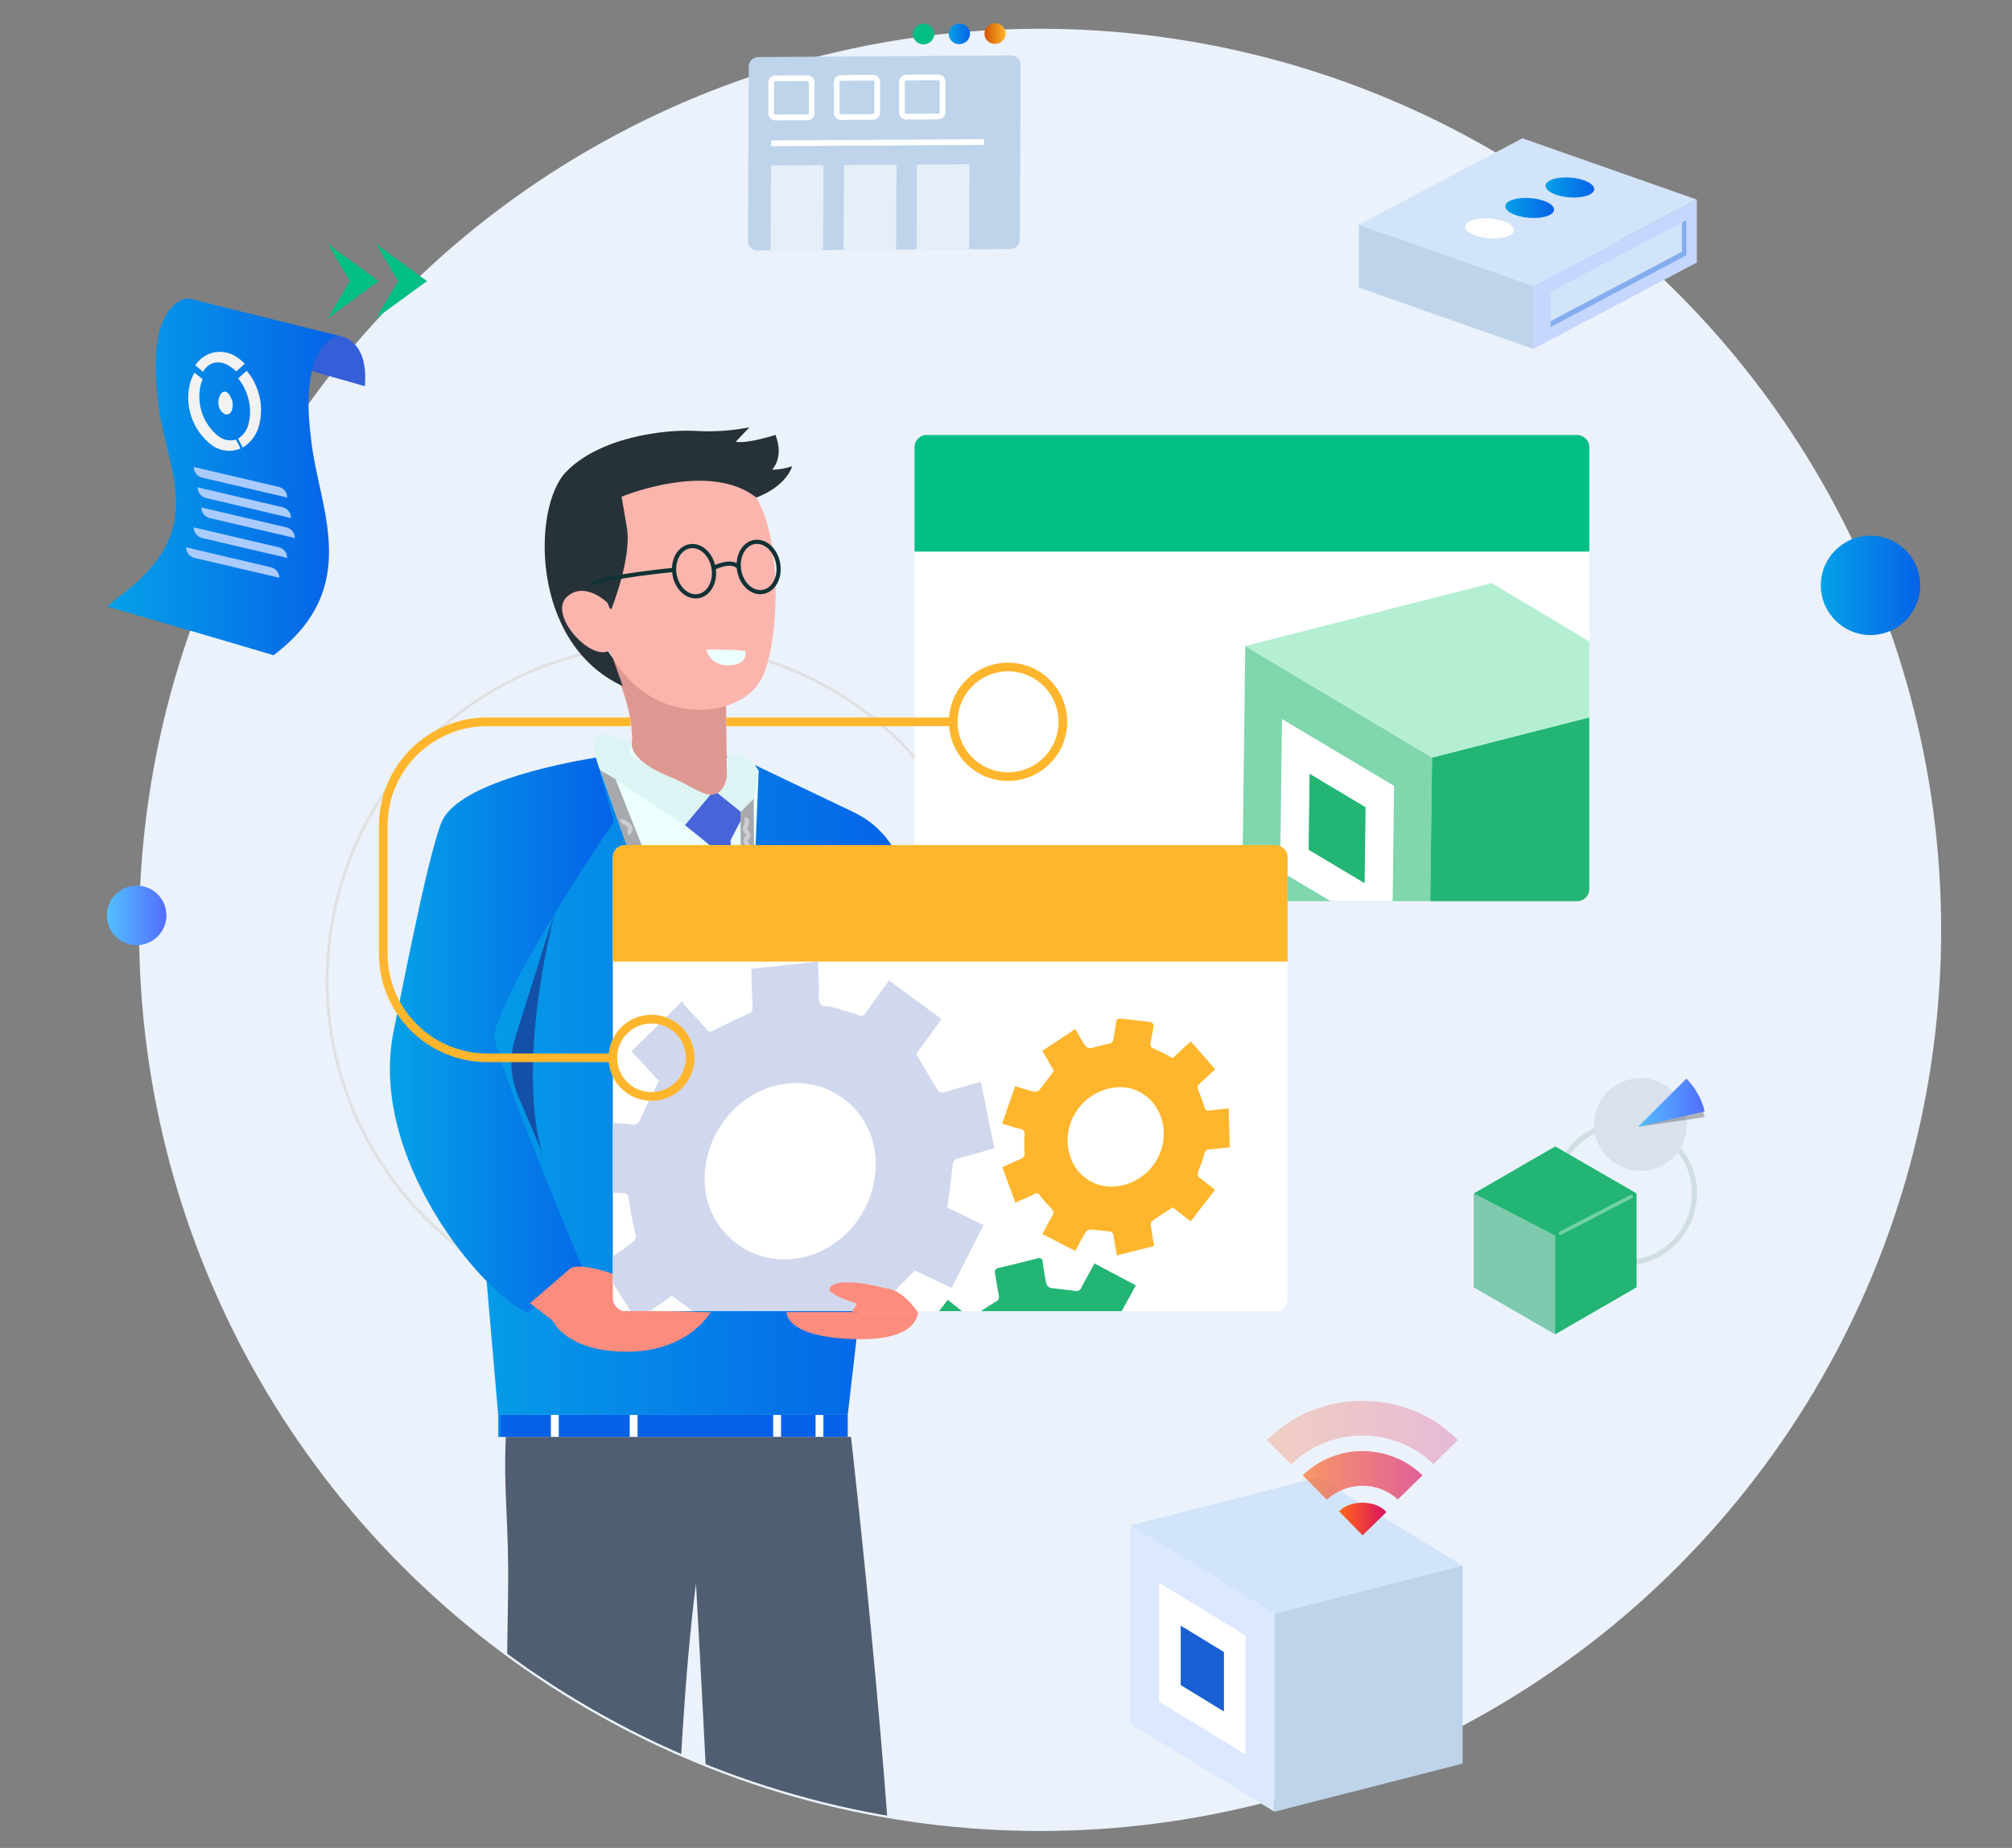 <?xml version="1.0" encoding="UTF-8"?>
<svg id="Layer_1" data-name="Layer 1" xmlns="http://www.w3.org/2000/svg" xmlns:xlink="http://www.w3.org/1999/xlink" viewBox="0 0 490 450">
  <rect x="0" y="0" width="490" height="450" fill="#808080" stroke="none"/>
  <defs>
    <style>
      .cls-1, .cls-2, .cls-3, .cls-4, .cls-5, .cls-6, .cls-7, .cls-8, .cls-9, .cls-10 {
        fill: none;
      }

      .cls-11 {
        fill: url(#linear-gradient);
      }

      .cls-2 {
        stroke: #e1e1e1;
        stroke-miterlimit: 10;
        stroke-width: .72px;
      }

      .cls-12 {
        clip-path: url(#clippath);
      }

      .cls-13 {
        fill: #f2f2f2;
      }

      .cls-14 {
        fill: #00be84;
      }

      .cls-15 {
        fill: #ebffff;
      }

      .cls-16 {
        fill: #e6e7e8;
      }

      .cls-17, .cls-18 {
        fill: #fff;
      }

      .cls-19 {
        fill: #f1f2f2;
      }

      .cls-20 {
        fill: #ffb62d;
      }

      .cls-21 {
        fill: #fbb5ad;
      }

      .cls-22 {
        fill: #fc8c7e;
      }

      .cls-23 {
        fill: #80d6ad;
      }

      .cls-24 {
        fill: #84adef;
      }

      .cls-25 {
        fill: #b4efd3;
      }

      .cls-26 {
        fill: #aacbff;
      }

      .cls-27 {
        fill: #a7a9ac;
      }

      .cls-28 {
        fill: #bed4ea;
      }

      .cls-29 {
        fill: #dce8ff;
      }

      .cls-30 {
        fill: #dcf4f3;
      }

      .cls-31 {
        fill: #d2e4f9;
      }

      .cls-32 {
        fill: #d1d8ed;
      }

      .cls-33 {
        fill: #d1d3d4;
      }

      .cls-34 {
        fill: #dd9892;
      }

      .cls-35, .cls-36 {
        fill: #d9e1ed;
      }

      .cls-37 {
        fill: #c5d6ff;
      }

      .cls-38 {
        fill: #1450a8;
      }

      .cls-39 {
        fill: #22b573;
      }

      .cls-40 {
        fill: #1860d3;
      }

      .cls-41 {
        fill: #536dfe;
      }

      .cls-42 {
        fill: #4864d8;
      }

      .cls-43 {
        fill: #3852c1;
      }

      .cls-44 {
        fill: #273238;
      }

      .cls-45 {
        fill: #505e72;
      }

      .cls-3 {
        stroke: #d0dee2;
        stroke-width: 1.25px;
      }

      .cls-3, .cls-4, .cls-5, .cls-7, .cls-8, .cls-9, .cls-46 {
        stroke-miterlimit: 10;
      }

      .cls-4 {
        opacity: .43;
      }

      .cls-4, .cls-5, .cls-9 {
        stroke: #fff;
      }

      .cls-4, .cls-36, .cls-18, .cls-47, .cls-48, .cls-49, .cls-9, .cls-50 {
        isolation: isolate;
      }

      .cls-4, .cls-46 {
        stroke-width: 1.09px;
      }

      .cls-51 {
        clip-path: url(#clippath-1);
      }

      .cls-52 {
        clip-path: url(#clippath-2);
      }

      .cls-5 {
        stroke-width: 1.39px;
      }

      .cls-36 {
        opacity: .5;
      }

      .cls-18 {
        opacity: .61;
      }

      .cls-47 {
        fill: #06489e;
        opacity: .39;
      }

      .cls-6 {
        stroke-miterlimit: 10;
        stroke-width: 1.02px;
      }

      .cls-6, .cls-7, .cls-8 {
        stroke: #113235;
      }

      .cls-7, .cls-8 {
        stroke-width: 1.02px;
      }

      .cls-48 {
        fill: url(#linear-gradient-11);
      }

      .cls-48, .cls-50 {
        opacity: .25;
      }

      .cls-49 {
        fill: url(#linear-gradient-12);
        opacity: .65;
      }

      .cls-53 {
        fill: url(#linear-gradient-8);
      }

      .cls-54 {
        fill: url(#linear-gradient-9);
      }

      .cls-55 {
        fill: url(#linear-gradient-3);
      }

      .cls-56 {
        fill: url(#linear-gradient-4);
      }

      .cls-57 {
        fill: url(#linear-gradient-2);
      }

      .cls-58 {
        fill: url(#linear-gradient-6);
      }

      .cls-59 {
        fill: url(#linear-gradient-7);
      }

      .cls-60 {
        fill: url(#linear-gradient-5);
      }

      .cls-8, .cls-9 {
        stroke-linecap: round;
      }

      .cls-9 {
        opacity: .37;
        stroke-width: .86px;
      }

      .cls-61 {
        fill: url(#linear-gradient-14);
      }

      .cls-62 {
        fill: url(#linear-gradient-15);
      }

      .cls-63 {
        fill: url(#linear-gradient-13);
      }

      .cls-64 {
        fill: url(#linear-gradient-10);
      }

      .cls-46 {
        fill: #ebf2fc;
        stroke: #ebf2fc;
      }

      .cls-10 {
        stroke: #ffb62d;
        stroke-linejoin: round;
        stroke-width: 2.11px;
      }
    </style>
    <clipPath id="clippath">
      <circle class="cls-1" cx="253.31" cy="226.44" r="218.89"/>
    </clipPath>
    <linearGradient id="linear-gradient" x1="204.25" y1="255.97" x2="223.53" y2="255.97" gradientUnits="userSpaceOnUse">
      <stop offset="0" stop-color="#05a1e8"/>
      <stop offset="1" stop-color="#0562e8"/>
    </linearGradient>
    <linearGradient id="linear-gradient-2" x1="121.33" y1="347.23" x2="206.46" y2="347.23" gradientUnits="userSpaceOnUse">
      <stop offset="0" stop-color="#05a1e8"/>
      <stop offset=".01" stop-color="#0562e8"/>
    </linearGradient>
    <linearGradient id="linear-gradient-3" x1="108.69" y1="263.64" x2="220.83" y2="263.64" xlink:href="#linear-gradient"/>
    <linearGradient id="linear-gradient-4" x1="94.95" y1="252.08" x2="149.51" y2="252.08" xlink:href="#linear-gradient"/>
    <linearGradient id="linear-gradient-5" x1="376.39" y1="45.65" x2="388.26" y2="45.65" gradientTransform="translate(397.04 -339.11) rotate(85.38)" xlink:href="#linear-gradient"/>
    <linearGradient id="linear-gradient-6" x1="366.61" y1="50.63" x2="378.48" y2="50.63" gradientTransform="translate(393 -324.78) rotate(85.38)" xlink:href="#linear-gradient"/>
    <clipPath id="clippath-1">
      <rect class="cls-1" x="222.73" y="105.97" width="164.32" height="113.48" rx="2.96" ry="2.96"/>
    </clipPath>
    <clipPath id="clippath-2">
      <rect class="cls-1" x="149.25" y="205.81" width="164.32" height="113.48" rx="2.96" ry="2.96"/>
    </clipPath>
    <linearGradient id="linear-gradient-7" x1="409.52" y1="-1897.6" x2="425.72" y2="-1897.6" gradientTransform="translate(-10.58 -1629.07) scale(1 -1)" gradientUnits="userSpaceOnUse">
      <stop offset="0" stop-color="#53bffe"/>
      <stop offset="1" stop-color="#536dfe"/>
    </linearGradient>
    <linearGradient id="linear-gradient-8" x1="26.07" y1="116.14" x2="82.65" y2="116.14" xlink:href="#linear-gradient"/>
    <linearGradient id="linear-gradient-9" x1="239.75" y1="8.18" x2="244.93" y2="8.18" gradientTransform="translate(4.84 -40.71) rotate(9.7)" gradientUnits="userSpaceOnUse">
      <stop offset="0" stop-color="#d35400"/>
      <stop offset="1" stop-color="#ffb62d"/>
    </linearGradient>
    <linearGradient id="linear-gradient-10" x1="231.05" y1="8.25" x2="236.23" y2="8.25" gradientTransform="translate(4.73 -39.25) rotate(9.7)" xlink:href="#linear-gradient"/>
    <linearGradient id="linear-gradient-11" x1="-1932.35" y1="-1977.94" x2="-1885.9" y2="-1977.94" gradientTransform="translate(-1577.34 -1629.07) rotate(-180)" gradientUnits="userSpaceOnUse">
      <stop offset="0" stop-color="#db1162"/>
      <stop offset="1" stop-color="#ff6817"/>
    </linearGradient>
    <linearGradient id="linear-gradient-12" x1="-1923.76" y1="-1988.35" x2="-1894.58" y2="-1988.35" xlink:href="#linear-gradient-11"/>
    <linearGradient id="linear-gradient-13" x1="-1914.97" y1="-1998.97" x2="-1903.46" y2="-1998.97" xlink:href="#linear-gradient-11"/>
    <linearGradient id="linear-gradient-14" x1="443.44" y1="-1771.61" x2="467.64" y2="-1771.61" gradientTransform="translate(0 -1629.07) scale(1 -1)" xlink:href="#linear-gradient"/>
    <linearGradient id="linear-gradient-15" x1="26.03" y1="-1851.98" x2="40.53" y2="-1851.98" gradientTransform="translate(0 -1629.07) scale(1 -1)" xlink:href="#linear-gradient-7"/>
  </defs>
  <circle class="cls-46" cx="253.31" cy="226.44" r="218.89"/>
  <g class="cls-12">
    <g>
      <circle class="cls-2" cx="161.52" cy="238.74" r="81.86" transform="translate(-121.51 184.14) rotate(-45)"/>
      <path class="cls-11" d="M215.46,204.79s8,3.92,8.07,37.92c0,13.51-1.92,64.16-1.92,64.16l-17.36,.29,11.21-102.37Z"/>
      <rect class="cls-57" x="121.33" y="344.56" width="85.13" height="5.35"/>
      <rect class="cls-17" x="134.17" y="344.55" width="1.91" height="5.35"/>
      <rect class="cls-17" x="153.36" y="344.55" width="1.91" height="5.35"/>
      <rect class="cls-17" x="188.3" y="344.55" width="1.91" height="5.35"/>
      <rect class="cls-17" x="198.62" y="344.55" width="1.91" height="5.35"/>
      <path class="cls-45" d="M123.19,349.91c-.62,13.25,.78,20.74,.55,37.84-.19,14.37-.63,33.7-.17,48.34,1,32.13-2,58.1-2,75.9,0,19-1.14,109-1.14,109l33.88,1.66s6-90.07,8-110.63c1.72-17.8,1.58-82.33,7.19-126.44,0,0,5.62,99.92,5.62,126.44s-2,109.8-2,109.8h34.13s10.2-83.79,11.22-124.08-11.22-147.83-11.22-147.83H123.19Z"/>
      <path class="cls-55" d="M206.46,344.56l14.23-123.74c1.1-9.6-4.01-18.83-12.72-23l-28.2-13.47-30.13-1.62-40.95,15.71,12.64,146.12h85.13Z"/>
      <path class="cls-15" d="M176.34,184.86s4.51-4,8.42,2.9l-2.72,66.23-12.26,.43-23.65-67s-5.16-11.17,3.76-8"/>
      <polygon class="cls-42" points="174.78 193.1 181.19 198.31 177.9 204.65 182.01 253.63 179.08 270.92 169.78 254.42 173.26 206.15 166.81 200.91 173.11 193.37 174.78 193.1"/>
      <path class="cls-30" d="M181.25,198.31v.08l1.4,1.77,2.11-12.35c-2.75-4.85-5.81-4.31-7.38-3.56,.09,3.16-.82,6.28-2.6,8.89l6.47,5.17Z"/>
      <path class="cls-30" d="M145.1,184.49l1,2.88,20.68,13.53,6.24-7.45c-6.29-2.46-16.29-7.12-19.43-9.64-.26-1.21-.15-2.47,.32-3.61l-4.06-.84c-5.83-2.09-5.6,2.05-4.75,5.13Z"/>
      <path class="cls-56" d="M145.1,184.49c-10.49,1.69-34.07,6.72-37.65,15.91s-10.26,44.53-11.5,50.27c-6.65,31,21.74,64.59,32.57,69l13.22-11.26s-22.31-52.82-21.3-56.8c3.72-14.61,29.07-51.52,29.07-51.52l-4.41-15.6Z"/>
      <path class="cls-22" d="M138.98,308.81c5.68-2.77,34.49,10.78,13.21,10.16l20.87,.6s-5.41,9.59-20.35,9.59-18.11-7.57-18.11-7.57l-5.53-4.24,9.91-8.54Z"/>
      <path class="cls-38" d="M135.08,222.16l-9.58,30.46c-1.49,4.73-1.23,9.83,.73,14.38l6,14.1s-7.12-17.45,2.85-58.94Z"/>
      <path class="cls-34" d="M176.82,170.99l.21,18.14s-.51,4.05-3.57,4.39c-2.23,.26-6.48-2.83-9.68-4.09s-10.93-4.64-9.83-9.23c0,0,.32-9.31-5.92-19.73,0,0,1.9-.21,4.94-.37,0,0,2.93,15.45,23.85,10.89Z"/>
      <path class="cls-21" d="M144.76,147.16c5,30.82,35.31,30.19,41,17.51,1.83-4.07,3-11.1,3.12-18.58,0-1.7,0-3.41-.06-5.12-.48-11.55-3.57-22.81-10.42-24.81-23.87-6.81-38.59,.22-33.64,31Z"/>
      <path class="cls-15" d="M181.54,158.52c-1.37-.18-2.76-.27-4.14-.28-3.45-.12-5.35,0-5.35,0,0,0,.85,4.2,6,3.77,4.26-.37,3.49-3.49,3.49-3.49Z"/>
      <path class="cls-44" d="M184.18,121.16s6.89-2.29,8.75-7.63c-1.57,.56-3.22,.85-4.89,.84,0,0,3-2.94,.81-8.46,0,0-6.88,2.22-9.67,1.66l3.34-3.52c-4.34,.86-8.77,1.15-13.19,.88-7.73-.41-23.46,1.59-31.56,10.08s-8.69,41.66,13.9,52.08l-2.42-6.83s-4.54-5.76-4-10.36,3.61-1.49,3.61-1.49c0,0,5.08-12.53,3.8-20l-1.28-7.46s21.36-8.86,32.8,.21Z"/>
      <path class="cls-21" d="M148.01,146.86s-5.53-5.53-9.92-1.54,4.32,14.28,9.35,13.47c4.42-.7,1.01-10.82,.57-11.93Z"/>
      <ellipse class="cls-6" cx="169.03" cy="139.1" rx="4.82" ry="6.16" transform="translate(-21.06 30.53) rotate(-9.72)"/>
      <path class="cls-7" d="M189.51,137.26c.58,3.35-1.09,6.43-3.71,6.88s-5.22-1.9-5.79-5.26,1.09-6.44,3.71-6.89,5.22,1.91,5.79,5.27Z"/>
      <path class="cls-8" d="M164.16,138.77s-16.91,1.64-19.7,3.39"/>
      <path class="cls-8" d="M173.78,138.3s4.31-2.21,6.09-.2"/>
      <polygon class="cls-27" points="183.55 194.52 184 260.72 174.18 259.96 152.41 205.26 146.23 187.57 149.9 189.74 176.34 256.41 180.9 256.69 180.32 197.8 183.55 194.52"/>
      <path class="cls-4" d="M151.57,199.49c-.02,.14,0,.29,.05,.42,.09,.14,.22,.26,.37,.32,.57,.24,1.07,.63,1.43,1.14,.29,.54,0,1.41-.58,1.44"/>
      <path class="cls-4" d="M181.33,199.5c.36,0,.63,.35,.63,.7-.03,.35-.14,.69-.32,1-.17,.31-.2,.67-.11,1,.18,.43,.77,.7,.73,1.17s-.48,.61-.62,1c-.25,.59,.39,1.17,.51,1.8,0,.63-.19,1.25-.54,1.77-.07,.13-.1,.27-.09,.41,.04,.16,.12,.31,.24,.42,.47,.41,.82,.95,1,1.55,.1,.61-.44,1.34-1,1.17"/>
      <path class="cls-4" d="M181.94,220.72c.35,0,.61,.36,.61,.72-.05,.35-.17,.69-.35,1-.18,.3-.23,.66-.14,1,.17,.44,.75,.72,.7,1.19s-.5,.6-.66,1c-.25,.59,.36,1.18,.46,1.81-.01,.63-.22,1.24-.58,1.76-.07,.12-.11,.27-.1,.41,.03,.16,.11,.31,.22,.43,.45,.42,.77,.97,.92,1.57,.08,.62-.47,1.33-1.06,1.14"/>
      <path class="cls-4" d="M181.95,240.96c.35,0,.61,.37,.6,.72-.04,.35-.16,.7-.34,1-.18,.3-.23,.66-.15,1,.17,.44,.75,.72,.7,1.19s-.49,.6-.65,1c-.26,.59,.36,1.18,.46,1.81-.02,.63-.23,1.24-.59,1.76-.07,.12-.11,.27-.1,.41,.03,.16,.11,.31,.22,.43,.45,.43,.77,.98,.92,1.58,.08,.61-.47,1.32-1.06,1.13"/>
      <path class="cls-4" d="M158.25,215.54c.35-.1,.72,.1,.83,.45,.07,.33,.07,.67,0,1-.05,.35,.03,.71,.24,1,.31,.35,1,.4,1.09,.85s-.25,.74-.27,1.14c0,.64,.77,1,1.09,1.52,.21,.59,.24,1.24,.09,1.85-.04,.13-.04,.28,0,.41,.09,.14,.22,.25,.37,.32,.57,.24,1.07,.64,1.43,1.14,.29,.54,0,1.41-.58,1.44"/>
      <path class="cls-4" d="M168.33,241.39c.34-.11,.71,.09,.81,.43,0,0,0,.01,0,.02,.07,.33,.07,.67,0,1-.06,.35,.03,.71,.23,1,.32,.35,1,.4,1.09,.85s-.24,.74-.26,1.14c0,.64,.76,1,1.08,1.52,.22,.59,.25,1.24,.1,1.85-.04,.13-.04,.28,0,.41,.09,.14,.22,.26,.37,.32,.6,.26,1.12,.69,1.49,1.23,.29,.54,0,1.41-.58,1.44"/>
      <polygon class="cls-33" points="186.09 277.08 185.65 258.81 172.19 257.98 171.31 276.75 186.09 277.08"/>
      <polygon class="cls-16" points="172.01 276.34 172.67 258.47 185.27 259.16 185.38 276.32 172.01 276.34"/>
      <polygon class="cls-33" points="172.65 259.98 173.89 260.06 173.06 274.4 171.93 274.38 172.65 259.98"/>
      <polygon class="cls-33" points="185.31 260.63 184.26 260.66 184.1 275.37 185.14 275.26 185.31 260.63"/>
      <circle class="cls-43" cx="178.92" cy="262.02" r="1.99"/>
      <circle class="cls-19" cx="178.82" cy="267.05" r="1.99"/>
      <circle class="cls-19" cx="178.72" cy="272.07" r="1.99"/>
    </g>
  </g>
  <polygon class="cls-37" points="413.24 63.93 373.42 84.96 373.42 69.63 413.24 48.6 413.24 63.93"/>
  <polygon class="cls-31" points="410.69 62.18 377.67 79.64 377.67 71.06 410.69 53.6 410.69 62.18"/>
  <polygon class="cls-24" points="410.69 53.6 410.69 62.18 377.66 79.63 377.66 78.19 409.6 61.31 409.6 54.18 410.69 53.6"/>
  <polygon class="cls-28" points="330.95 70.04 373.42 84.96 373.42 69.63 330.95 54.71 330.95 70.04"/>
  <polygon class="cls-31" points="330.95 54.71 373.42 69.63 413.24 48.6 370.77 33.68 330.95 54.71"/>
  <ellipse class="cls-60" cx="382.33" cy="45.65" rx="2.41" ry="5.95" transform="translate(306.03 423.06) rotate(-85.38)"/>
  <ellipse class="cls-58" cx="372.54" cy="50.63" rx="2.41" ry="5.95" transform="translate(292.07 417.89) rotate(-85.38)"/>
  <ellipse class="cls-17" cx="362.77" cy="55.62" rx="2.41" ry="5.95" transform="translate(278.11 412.73) rotate(-85.38)"/>
  <path class="cls-10" d="M153.6,175.77h-34.93c-13.99,0-25.33,11.34-25.33,25.33h0v31.16c0,13.99,11.34,25.33,25.33,25.33h30.58"/>
  <rect class="cls-17" x="222.73" y="105.97" width="164.32" height="113.48" rx="2.96" ry="2.96"/>
  <g class="cls-51">
    <g>
      <polygon class="cls-23" points="302.5 219.02 347.99 246.17 348.76 184.47 303.27 157.32 302.5 219.02"/>
      <polygon class="cls-17" points="311.76 212.11 339.05 228.4 339.51 191.38 312.22 175.09 311.76 212.11"/>
      <polygon class="cls-39" points="318.7 206.93 332.34 215.07 332.57 196.57 318.93 188.42 318.7 206.93"/>
      <polygon class="cls-39" points="407.98 230.84 347.99 246.17 348.76 184.47 408.75 169.14 407.98 230.84"/>
      <polygon class="cls-25" points="408.75 169.14 348.76 184.47 303.27 157.32 363.26 141.99 408.75 169.14"/>
    </g>
  </g>
  <path class="cls-14" d="M387.06,108.93v25.4H222.72v-25.4c0-1.66,1.34-3,3-3h158.4c1.63,.03,2.94,1.37,2.94,3Z"/>
  <rect class="cls-17" x="149.25" y="205.81" width="164.32" height="113.48" rx="2.96" ry="2.96"/>
  <path class="cls-20" d="M313.58,208.78v25.38H149.25v-25.38c0-1.66,1.34-3,3-3h158.4c1.63,.04,2.93,1.37,2.93,3Z"/>
  <g class="cls-52">
    <g>
      <path class="cls-32" d="M155.01,321.58l-8.56-13.61,6.47-4.61c2.23-1.59,2.14-1.57,1.55-4.08s-1-4.93-1.34-7.42c-.13-.9-.43-1.25-1.32-1.29-2.42-.12-4.83-.33-7.25-.51-.58,0-1.15-.13-1.79-.2,.8-5.6,1.58-11.08,2.38-16.7,3,.22,5.87,.36,8.72,.67,1.15,.12,1.6-.22,2.09-1.34,1.37-3.07,2.93-6.06,4.5-9.26l-6.67-7.21,12.37-12.22c.16,.35,.35,.69,.57,1,1.81,2,3.65,3.93,5.45,5.93,.29,.47,.9,.62,1.38,.33,.05-.03,.09-.06,.13-.1,2.83-1.44,5.69-2.82,8.57-4.13,.66-.17,1.09-.81,1-1.49-.13-3.1-.2-6.21-.29-9.42l16.28-1.76c.07,2.34,.12,4.65,.2,7,0,1.14-.25,2.57,.29,3.31s1.94,.48,2.94,.76c2.18,.62,4.36,1.24,6.49,2,.57,.31,1.28,.09,1.58-.48,0-.02,.02-.03,.03-.05,1.87-2.65,3.8-5.25,5.76-7.95l12.77,9.41-6.18,8.52c1.85,3.12,3.56,6.07,5.37,9,.18,.3,.93,.41,1.36,.3,2.52-.66,5-1.42,7.55-2.14,.41-.11,.84-.2,1.47-.35,1.09,5.35,2.17,10.66,3.29,16.11-3,.85-5.81,1.73-8.67,2.46-1.15,.29-1.45,.78-1.55,2-.28,3.25-.78,6.5-1.23,10l8.8,4.26-7.75,15.31-9-4.27-5.52,5.68c-.16,.16-.32,.32-.49,.47-.75,.69-1.93,1.29-2.13,2.09s.55,1.81,.91,2.72l2.65,6.71-15.14,7.32c-1-2.51-2-5-3-7.4-1.06-2.6-.35-2.09-3.15-1.72-2.6,.35-5.22,.55-7.82,.69-.67-.06-1.27,.42-1.37,1.08-.93,3-1.9,6.06-2.9,9.25l-15.51-4.09c1.1-3.49,2.15-6.85,3.16-10.08l-8.85-6.54-8.6,6.04Zm37-57.73c-11.31,1-20.47,11.46-20.4,23.3-.08,10.7,8.54,19.44,19.24,19.52,.68,0,1.35-.03,2.02-.09,11.38-.96,20.58-11.42,20.38-23.36,.09-10.66-8.49-19.38-19.15-19.47-.69,0-1.39,.03-2.08,.1h-.01Z"/>
      <path class="cls-39" d="M223.25,326.23l7.57-9.7c1.66,1.32,3.27,2.56,4.84,3.87,.42,.46,1.14,.49,1.6,.06,.02-.02,.04-.04,.06-.06,1.7-1.23,3.45-2.37,5.23-3.45,.58-.24,.89-.88,.7-1.48-.34-1.75-.58-3.52-.91-5.26-.17-.86,.05-1.28,1-1.49,3.09-.71,6.17-1.45,9.25-2.26,1-.26,1.26,0,1.37,1,.21,1.77,.51,3.52,.9,5.26,.18,.46,.57,.8,1.05,.91,1.95,.3,3.95,.44,5.9,.73,.65,.18,1.33-.17,1.54-.81,1-1.94,2.11-3.86,3.21-5.87l10.06,5.32c-1.1,2-2.13,3.95-3.22,5.86-.42,.49-.37,1.24,.13,1.66,.01,0,.02,.02,.03,.03,1.34,1.43,2.6,2.95,3.83,4.49,.3,.5,.95,.67,1.45,.38,.02-.01,.04-.02,.06-.04,1.95-.91,3.94-1.74,6-2.66,1.3,3.66,2.58,7.23,3.92,11-1.92,.85-3.74,1.73-5.6,2.45-.95,.23-1.54,1.18-1.31,2.13,0,.02,0,.03,.01,.05,.15,1.79,.15,3.6,0,5.39-.1,1.09,.28,1.43,1.18,1.68,1.85,.5,3.67,1.11,5.65,1.72l-4.06,11.54c-2-.6-3.9-1.12-5.78-1.77-.68-.35-1.51-.09-1.86,.59-.01,.03-.03,.05-.04,.08-1.13,1.63-2.35,3.19-3.65,4.69-.59,.48-.69,1.35-.21,1.94,1,1.68,2,3.43,3.08,5.31l-10.25,6.64c-1.06-1.83-2.11-3.55-3.06-5.33-.41-.79-.86-.93-1.72-.67-2.21,.65-4.44,1.19-6.77,1.81-.42,2.33-.86,4.77-1.34,7.37l-11.46-1.29c.45-2.55,.87-5,1.28-7.38-2.16-1.21-4.22-2.39-6.32-3.48-.42-.09-.86,.02-1.19,.3-1.68,1.47-3.3,3-5,4.6l-7.45-8.68c1.65-1.52,3.19-3,4.81-4.41,.62-.39,.83-1.19,.49-1.84-.74-1.81-1.39-3.67-2-5.56-.05-.55-.54-.95-1.09-.9-.06,0-.12,.02-.18,.03-1.8,.16-3.6,.24-5.39,.4-.76,.07-1.07-.13-1.05-1,.07-3.26,.11-6.52,.09-9.78,0-1,.39-1.28,1.3-1.31,1.71-.06,3.42-.27,5.14-.34,.62,.04,1.17-.39,1.28-1,.66-2,1.38-4.07,2.16-6.07,.3-.46,.17-1.08-.3-1.38-.02-.01-.04-.03-.06-.04-1.62-1.3-3.21-2.59-4.9-3.98Zm31.12,31.77c8.09-.89,14.58-8.58,14.29-16.94-.14-7.68-6.48-13.79-14.16-13.65-.42,0-.85,.03-1.27,.08-8.16,.87-14.63,8.57-14.33,17,.11,7.63,6.39,13.72,14.01,13.6,.47,0,.94-.04,1.41-.09h.05Z"/>
      <path class="cls-20" d="M295.93,260.38c-1.32,1.24-2.51,2.39-3.75,3.49-.53,.35-.68,1.05-.36,1.59,.57,1.33,1.06,2.7,1.47,4.09,.22,.7,.56,1,1.28,.87,1.57-.2,3.15-.34,4.66-.5l.27,9.46c-1.72,.18-3.24,.41-4.76,.47-.92,0-1.25,.39-1.49,1.28-.38,1.38-.85,2.74-1.41,4.06-.31,.75-.26,1.19,.37,1.65,1.24,.9,2.41,1.9,3.68,2.91l-5.91,7.67-4.38-3.41c-1.71,1.11-3.4,2.17-5,3.3-.26,.31-.38,.71-.33,1.11,.21,1.62,.52,3.23,.81,5l-9.07,2.3c-.28-1.6-.6-3.11-.79-4.65-.1-.82-.37-1.18-1.22-1.23-1.48-.08-2.94-.35-4.42-.43-.46,.03-.89,.25-1.17,.62-.88,1.46-1.66,3-2.54,4.61l-8-4.14c.82-1.52,1.55-3,2.36-4.36,.45-.51,.4-1.3-.11-1.75-.02-.02-.04-.03-.06-.05-.99-1.02-1.92-2.1-2.79-3.23-.24-.45-.8-.63-1.26-.39-.04,.02-.08,.05-.12,.08-1.46,.72-3,1.33-4.63,2.07-1.05-2.86-2.08-5.69-3.15-8.64,1.54-.7,3-1.38,4.41-2,.7-.18,1.14-.87,1-1.58-.1-1.4-.1-2.81,0-4.21,.17-.65-.21-1.31-.85-1.48-.07-.02-.14-.03-.22-.04-1.45-.37-2.87-.85-4.38-1.31l3.15-9.11c1.61,.48,3.08,1,4.58,1.33,.46,.09,.94-.03,1.29-.34,1.22-1.5,2.35-3.07,3.58-4.72l-2.81-4.88,8-5.31c.85,1.45,1.59,2.83,2.46,4.11,.3,.38,.78,.58,1.26,.55,1.48-.28,2.94-.79,4.42-1.08,.68-.04,1.2-.61,1.19-1.29,.17-1.28,.45-2.54,.61-3.82,.1-.79,.4-1.09,1.18-1,2.44,.29,4.89,.5,7.32,.83,.36,.15,.61,.5,.62,.89-.15,1.37-.43,2.72-.69,4.08-.15,.74,0,1.18,.73,1.49,1.56,.68,3.06,1.51,4.66,2.31l4.38-4.06,5.93,6.79Zm-12.5,15.36c-.18-6.58-5.45-11.58-11.71-10.94-6.68,.66-11.75,6.29-11.72,13,.15,7,5.36,11.76,12,11.1,6.62-.8,11.56-6.49,11.43-13.16Z"/>
    </g>
  </g>
  <path class="cls-22" d="M223.53,319.51s.51,7.25-16.05,6.57-15.9-6.57-15.9-6.57h31.95Z"/>
  <path class="cls-22" d="M207.48,319.51s6.52-13.16,16.05,0h-16.05Z"/>
  <path class="cls-22" d="M215.36,313.64s-11.41-3.11-13.29,0c-1.06,1.75,8.61,4.41,8.61,4.41l4.68-4.41Z"/>
  <circle class="cls-3" cx="395.71" cy="290.6" r="16.95"/>
  <polygon class="cls-39" points="358.95 313.48 358.95 290.61 378.76 279.17 398.57 290.61 398.57 313.48 378.76 324.92 358.95 313.48"/>
  <polygon class="cls-36" points="378.76 324.92 378.76 300.86 358.95 290.61 358.95 313.48 378.76 324.92"/>
  <line class="cls-9" x1="380.01" y1="300.31" x2="397.26" y2="291.38"/>
  <circle class="cls-35" cx="399.51" cy="273.84" r="11.29"/>
  <path class="cls-50" d="M399.02,274.38l16.12-2.33c-.34-1.5-.9-2.95-1.66-4.29-.74-1.35-1.68-2.6-2.77-3.69l-11.69,10.31Z"/>
  <path class="cls-59" d="M398.94,274.4l16.2-3.76c-.34-1.5-.9-2.95-1.66-4.29-.74-1.35-1.68-2.6-2.77-3.69l-11.77,11.74Z"/>
  <path class="cls-41" d="M81.85,81.68s8,0,7,12.35l-18-5.12s6.21-7.27,11-7.23Z"/>
  <path class="cls-47" d="M81.85,81.68s8,0,7,12.35l-18-5.12s6.21-7.27,11-7.23Z"/>
  <path class="cls-53" d="M66.62,159.56c-14.2-4.24-26.65-7.81-40.55-11.88,.94-.69,1.48-1.32,2.33-1.93,23.08-16.69,12.11-30.74,10.17-47.34-.59-5.31-1.13-10.89,0-16.44,.35-2.18,1.18-4.25,2.42-6.08,.83-1.22,1.95-2.21,3.26-2.89,1.47-.63,3,0,4.26,.31l4.39,1.11,11.64,2.88,9.44,2.34,1.67,.42,7,1.72c-1.4-.32-3.85,2.38-4.4,3.23-1.24,1.83-2.07,3.9-2.42,6.08-1.18,5.56-.65,11.13,0,16.43,1.86,16.37,12.65,35.53-9.21,52.04Z"/>
  <path class="cls-13" d="M56.01,89.24c-1.1-.82-2.49-1.15-3.84-.9-.22,.05-.44,.13-.65,.22-.89,.42-1.63,1.13-2.09,2-.59-.57-1.22-1.1-1.89-1.59,.79-1.19,1.9-2.13,3.2-2.72,2.31-.98,4.96-.68,7,.77,.69,.44,1.32,.97,1.88,1.56-.71,.61-1.39,1.23-2.07,1.87-.47-.46-.98-.87-1.54-1.21Z"/>
  <path class="cls-13" d="M57.97,106.82c1.37-.86,2.31-2.25,2.61-3.83,.54-2.33,.39-4.76-.44-7-.47-1.4-1.19-2.69-2.13-3.83,.68-.63,1.36-1.27,2.06-1.87,1.15,1.34,2.04,2.89,2.61,4.56,1,2.7,1.17,5.64,.49,8.44-.51,2.37-1.98,4.43-4.06,5.69-.38-.74-.74-1.46-1.14-2.16Z"/>
  <path class="cls-13" d="M46.25,93.49c.24-.95,.61-1.87,1.1-2.72,.7,.49,1.37,1.04,2,1.63-.21,.44-.37,.91-.49,1.38-1.08,4.66,.63,9.53,4.39,12.49,1.2,.91,2.75,1.2,4.2,.79,.42,.71,.78,1.43,1.13,2.15-.39,.17-.8,.31-1.22,.4-2.01,.43-4.12,0-5.79-1.21-4.6-3.5-6.68-9.39-5.31-15v.09Z"/>
  <path class="cls-13" d="M56.56,97.61c-2.12-5.94-5.44,1.56-1.66,3.29,1.71,.34,1.99-2.09,1.66-3.29Z"/>
  <path class="cls-26" d="M69.94,121.16l-20.75-4.86c-1.18-.3-2.01-1.36-2-2.58h0l20.75,4.85c1.18,.3,2.01,1.37,2,2.59Z"/>
  <path class="cls-26" d="M70.87,126.16l-20.75-4.9c-1.18-.3-2.01-1.37-2-2.59h0l20.75,4.86c1.2,.3,2.03,1.39,2,2.63Z"/>
  <path class="cls-26" d="M71.8,131.02l-20.76-4.86c-1.18-.3-2.01-1.37-2-2.59h0l20.76,4.86c1.18,.3,2.01,1.36,2,2.58h0Z"/>
  <path class="cls-26" d="M69.94,135.86l-20.75-4.85c-1.18-.3-2.01-1.36-2-2.58h0l20.75,4.85c1.18,.3,2.01,1.36,2,2.58Z"/>
  <path class="cls-26" d="M68.09,140.71l-20.76-4.86c-1.18-.3-2.01-1.36-2-2.58h0l20.71,4.89c1.18,.3,2.01,1.37,2,2.59l.05-.04Z"/>
  <polygon class="cls-14" points="79.89 59.45 92.24 68.45 79.85 77.47 85.21 68.46 79.89 59.45"/>
  <polygon class="cls-14" points="91.64 59.45 104 68.45 91.6 77.47 96.96 68.46 91.64 59.45"/>
  <line class="cls-10" x1="232.14" y1="175.77" x2="176.89" y2="175.77"/>
  <circle class="cls-10" cx="245.49" cy="175.77" r="13.35" transform="translate(32.67 389.93) rotate(-80.78)"/>
  <circle class="cls-10" cx="158.66" cy="257.59" r="9.42"/>
  <path class="cls-28" d="M246.03,60.63l-61.56,.38c-1.25,.03-2.28-.96-2.31-2.21,0-.01,0-.02,0-.03l.19-42.61c.03-1.26,1.07-2.27,2.33-2.26l61.57-.4c1.25-.03,2.28,.96,2.31,2.21,0,.01,0,.02,0,.03l-.19,42.62c-.02,1.27-1.07,2.29-2.34,2.27Z"/>
  <ellipse class="cls-54" cx="242.34" cy="8.18" rx="2.59" ry="2.51" transform="translate(2.09 40.95) rotate(-9.7)"/>
  <ellipse class="cls-64" cx="233.64" cy="8.25" rx="2.59" ry="2.51" transform="translate(1.95 39.48) rotate(-9.7)"/>
  <ellipse class="cls-14" cx="224.93" cy="8.29" rx="2.59" ry="2.51" transform="translate(1.82 38.02) rotate(-9.7)"/>
  <path class="cls-5" d="M196.63,28.56l-7.76,.05c-.55,.03-1.03-.39-1.06-.94,0-.02,0-.04,0-.06v-7.53c0-.55,.45-1,1-1,.02,0,.04,0,.06,0l7.76-.05c.55-.03,1.02,.4,1.05,.95,0,.02,0,.03,0,.05v7.53c0,.55-.45,1-1,1-.02,0-.03,0-.05,0Z"/>
  <path class="cls-5" d="M212.53,28.46l-7.77,.05c-.55,0-1-.45-1-1v-7.53c.04-.56,.5-1,1.06-1l7.77-.05c.55-.03,1.02,.4,1.05,.95,0,.02,0,.03,0,.05v7.53c-.03,.58-.52,1.03-1.1,1,0,0,0,0-.01,0Z"/>
  <path class="cls-5" d="M228.42,28.36l-7.76,.05c-.55,0-1-.45-1-1v-7.53c.03-.56,.5-1,1.06-1l7.76-.05c.55-.03,1.03,.39,1.06,.94,0,.02,0,.04,0,.06v7.53c0,.55-.44,1-.99,1.01-.04,0-.09,0-.13,0Z"/>
  <line class="cls-5" x1="187.78" y1="34.9" x2="239.64" y2="34.58"/>
  <polygon class="cls-18" points="200.46 60.91 187.67 60.99 187.76 40.3 200.56 40.22 200.46 60.91"/>
  <polygon class="cls-18" points="218.24 60.8 205.44 60.88 205.54 40.19 218.33 40.11 218.24 60.8"/>
  <polygon class="cls-18" points="236.02 60.69 223.22 60.77 223.32 40.08 236.11 40 236.02 60.69"/>
  <polygon class="cls-29" points="275.26 419.72 310.38 441.18 310.38 392.92 275.26 371.47 275.26 419.72"/>
  <polygon class="cls-17" points="282.28 414.36 303.35 427.23 303.35 398.28 282.28 385.41 282.28 414.36"/>
  <polygon class="cls-40" points="287.55 410.34 298.08 416.78 298.08 402.3 287.55 395.87 287.55 410.34"/>
  <polygon class="cls-28" points="356.2 429.47 310.38 441.18 310.38 392.92 356.2 381.22 356.2 429.47"/>
  <polygon class="cls-31" points="356.2 381.22 310.38 392.92 275.26 371.47 321.08 359.77 356.2 381.22"/>
  <path class="cls-48" d="M349.11,356.51l5.91-5.82c-11.63-12.19-33.37-13.25-46.45,0l5.87,5.91c9.66-9.33,24.97-9.37,34.67-.07v-.02Z"/>
  <path class="cls-49" d="M346.43,359.26c-8.14-7.86-21.04-7.86-29.18,0l5.88,5.93c2.37-2.18,5.47-3.38,8.69-3.39,3.19,0,6.26,1.18,8.61,3.34l6-5.88Z"/>
  <path class="cls-63" d="M331.85,373.87l5.79-5.65c-2.48-3-8.91-3.06-11.51-.16l5.72,5.81Z"/>
  <circle class="cls-61" cx="455.54" cy="142.54" r="12.1"/>
  <circle class="cls-62" cx="33.28" cy="222.91" r="7.25"/>
</svg>
